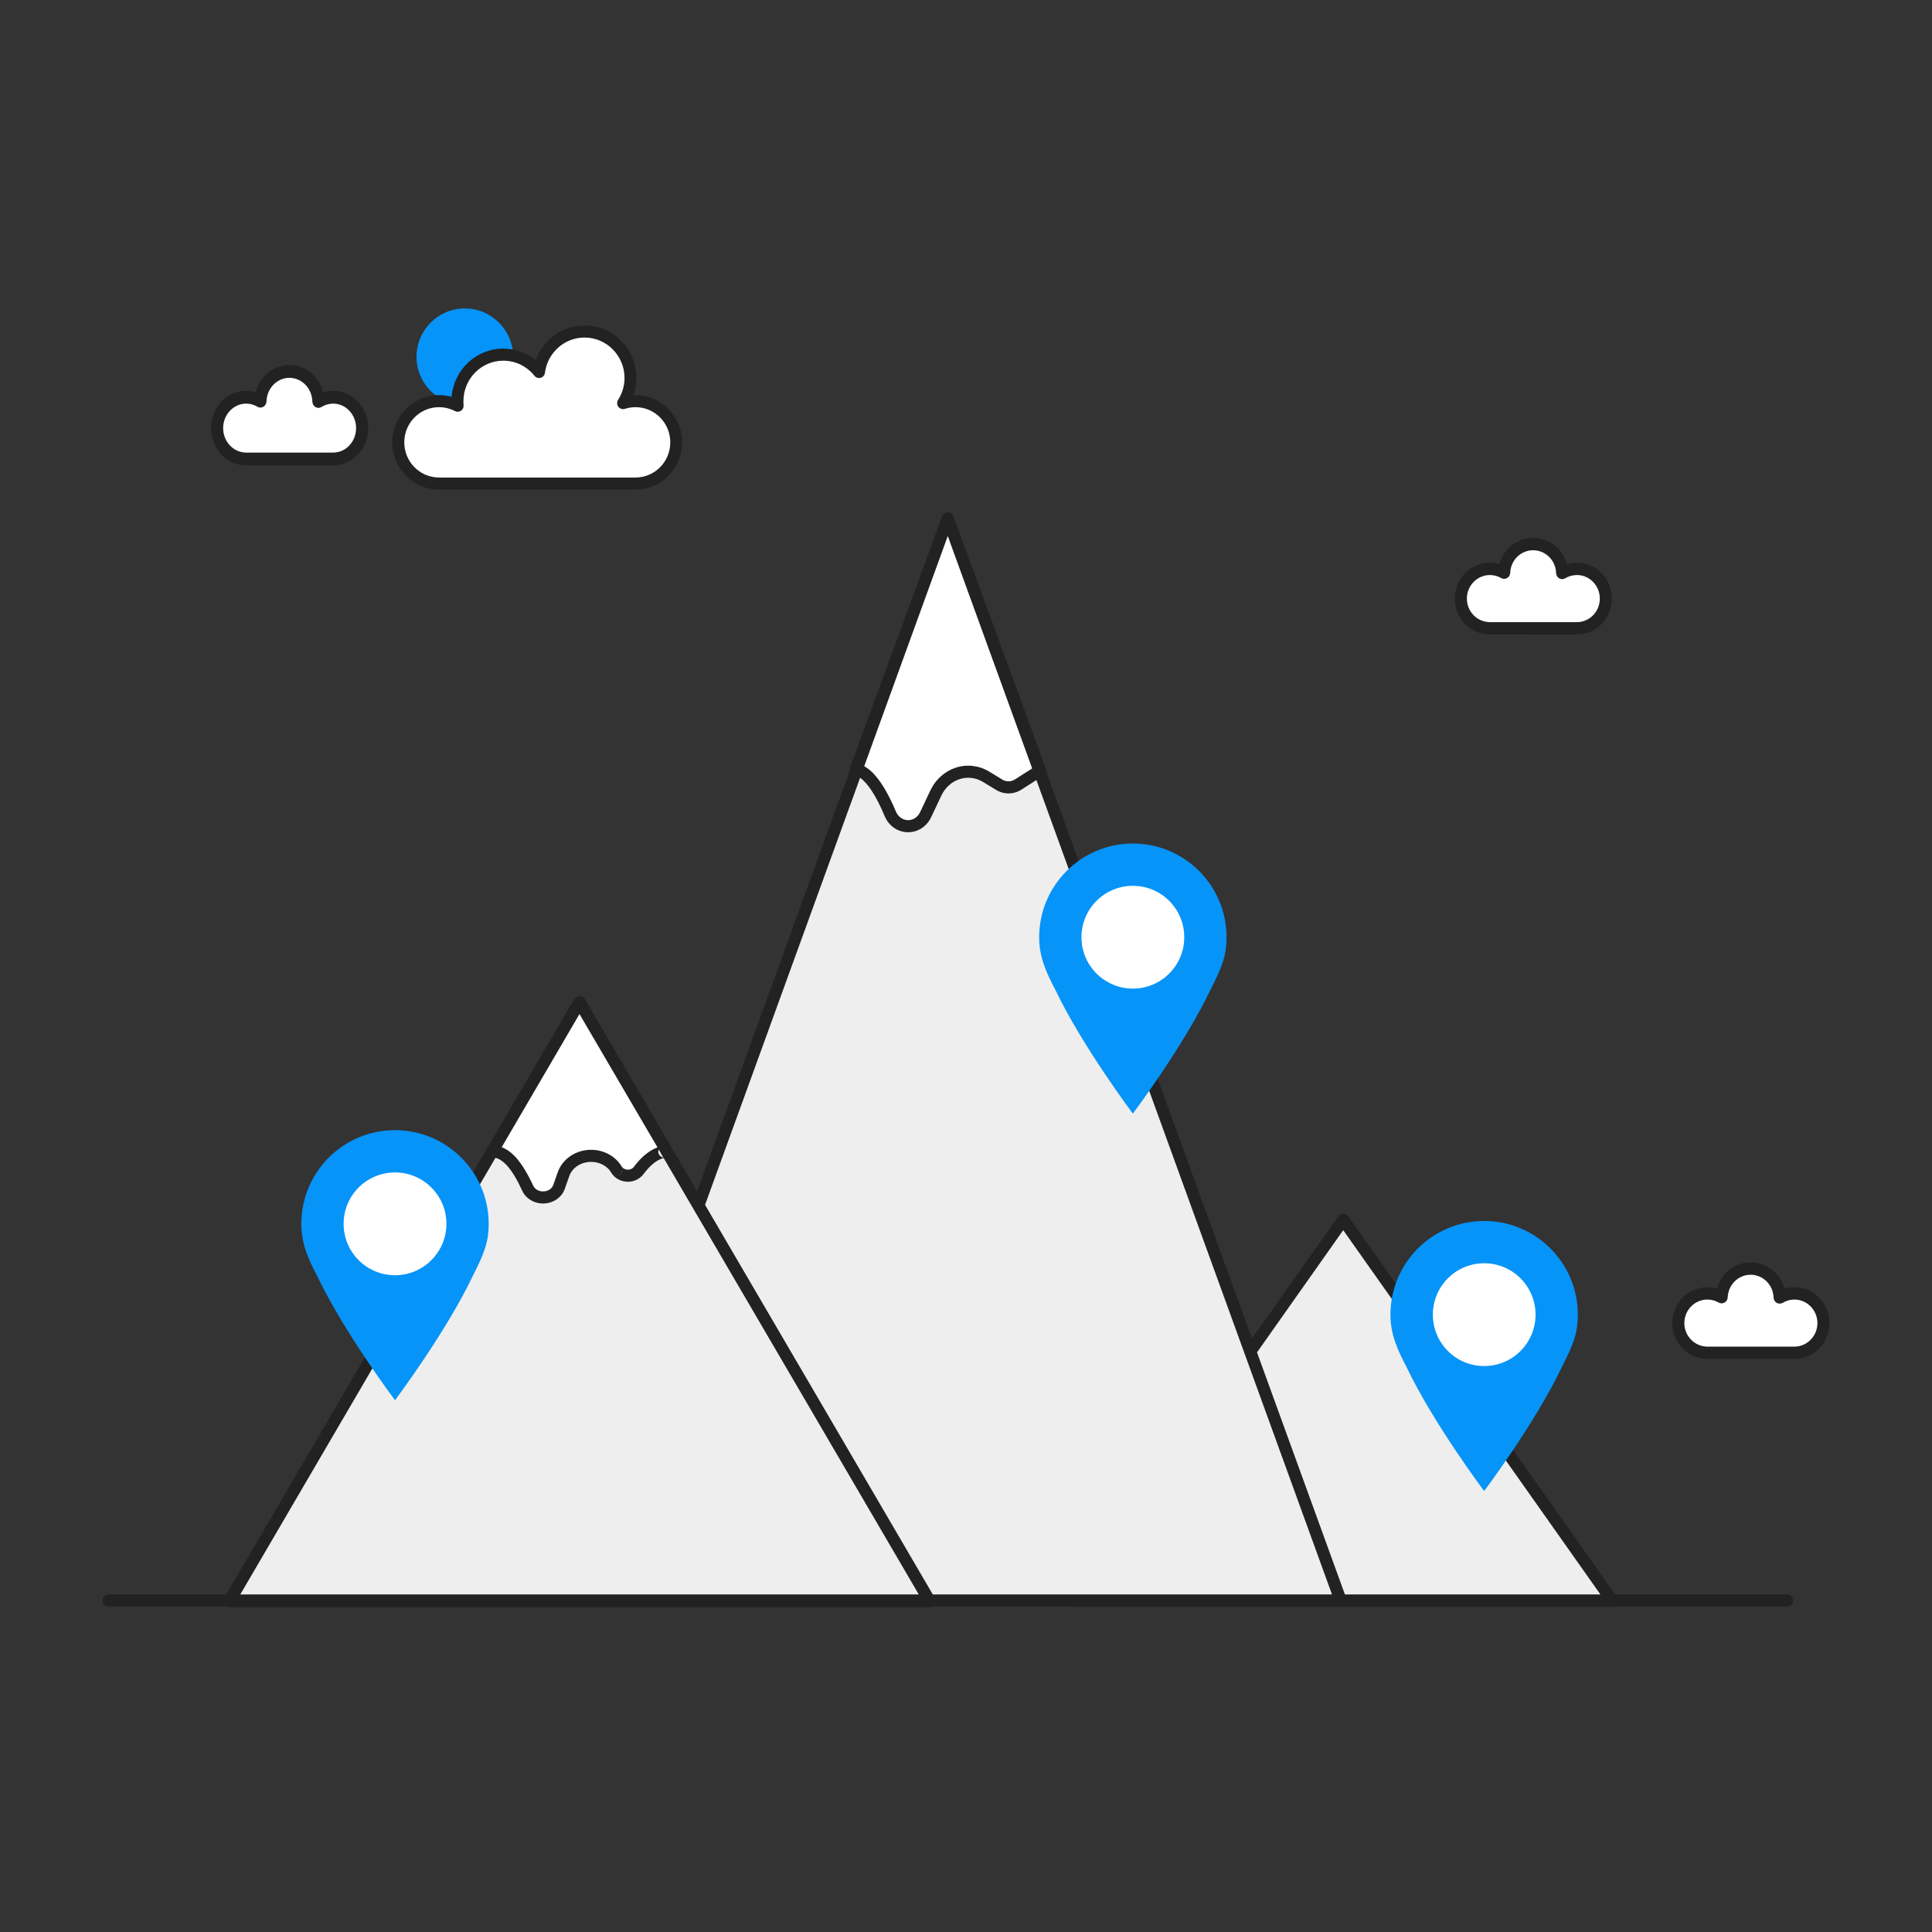 <?xml version="1.0" encoding="UTF-8"?> <svg xmlns="http://www.w3.org/2000/svg" viewBox="0 0 160 160"><rect x="0" y="0" width="160" height="160" fill="#333333" stroke="none"/><g transform="translate(-9020 0)"><g transform="translate(8390 0)"><rect width="160" height="160" x="630" fill="none" fill-rule="evenodd"></rect><circle cx="44" cy="34" r="4" fill="#0694F9" fill-rule="evenodd" transform="translate(624.494-4.454)"></circle><path fill="#FFF" fill-rule="evenodd" d="M9140.98 49.572C9140.98 48.213 9142.06 47.11 9143.39 47.11 9143.82 47.11 9144.22 47.226 9144.57 47.427 9144.61 46.11 9145.67 45.057 9146.97 45.057 9148.27 45.057 9149.34 46.123 9149.37 47.45 9149.73 47.236 9150.14 47.11 9150.59 47.11 9151.92 47.11 9152.99 48.213 9152.99 49.572 9152.99 50.932 9151.92 52.034 9150.59 52.034H9143.27V52.028C9142 51.962 9140.98 50.89 9140.98 49.572ZM9158.99 109.572C9158.99 108.213 9160.07 107.11 9161.4 107.11 9161.83 107.11 9162.23 107.226 9162.58 107.427 9162.63 106.11 9163.68 105.057 9164.98 105.057 9166.29 105.057 9167.35 106.123 9167.38 107.45 9167.74 107.236 9168.16 107.11 9168.6 107.11 9169.93 107.11 9171.01 108.213 9171.01 109.572 9171.01 110.932 9169.93 112.034 9168.6 112.034H9161.28V112.028C9160.01 111.962 9158.99 110.89 9158.99 109.572ZM9056.36 33.22C9056.92 33.22 9057.44 33.359 9057.9 33.601 9057.89 33.476 9057.88 33.348 9057.88 33.22 9057.88 31.094 9059.59 29.371 9061.68 29.371 9062.88 29.371 9063.95 29.932 9064.64 30.805 9064.88 28.916 9066.48 27.454 9068.41 27.454 9070.51 27.454 9072.21 29.177 9072.21 31.302 9072.21 32.069 9071.99 32.782 9071.6 33.382 9071.93 33.278 9072.27 33.22 9072.63 33.22 9074.49 33.22 9076 34.748 9076 36.633 9076 38.518 9074.49 40.046 9072.63 40.046H9056.36C9054.5 40.046 9052.99 38.518 9052.99 36.633 9052.99 34.748 9054.5 33.22 9056.36 33.22ZM9037.98 35.454C9037.98 34.04 9039.06 32.894 9040.39 32.894 9040.82 32.894 9041.22 33.014 9041.57 33.223 9041.61 31.854 9042.67 30.759 9043.97 30.759 9045.27 30.759 9046.34 31.867 9046.37 33.247 9046.73 33.024 9047.14 32.894 9047.59 32.894 9048.92 32.894 9049.99 34.04 9049.99 35.454 9049.99 36.868 9048.92 38.014 9047.59 38.014H9040.27V38.008C9039 37.939 9037.98 36.824 9037.98 35.454Z" transform="translate(-8390 0)"></path><path fill="#222" fill-rule="evenodd" d="M9143.24 52.539C9141.7 52.459 9140.48 51.164 9140.48 49.572 9140.48 47.93 9141.78 46.598 9143.39 46.598 9143.66 46.598 9143.93 46.637 9144.17 46.709 9144.52 45.461 9145.64 44.546 9146.97 44.546 9148.3 44.546 9149.43 45.466 9149.77 46.721 9150.03 46.641 9150.3 46.598 9150.59 46.598 9152.19 46.598 9153.49 47.93 9153.49 49.572 9153.49 51.215 9152.19 52.546 9150.59 52.546L9143.24 52.539ZM9143.34 51.523H9150.59C9151.64 51.523 9152.49 50.65 9152.49 49.572 9152.49 48.495 9151.64 47.622 9150.59 47.622 9150.24 47.622 9149.91 47.722 9149.62 47.892 9149.47 47.983 9149.28 47.985 9149.13 47.898 9148.97 47.81 9148.88 47.645 9148.87 47.464 9148.84 46.413 9148 45.569 9146.97 45.569 9145.94 45.569 9145.1 46.403 9145.07 47.446 9145.06 47.624 9144.96 47.786 9144.81 47.873 9144.66 47.96 9144.47 47.96 9144.32 47.873 9144.05 47.714 9143.73 47.622 9143.39 47.622 9142.34 47.622 9141.48 48.495 9141.48 49.572 9141.48 50.616 9142.28 51.465 9143.29 51.518 9143.31 51.518 9143.33 51.52 9143.34 51.523ZM9161.25 112.539C9159.72 112.459 9158.49 111.164 9158.49 109.572 9158.49 107.93 9159.8 106.598 9161.4 106.598 9161.67 106.598 9161.94 106.637 9162.19 106.709 9162.53 105.461 9163.65 104.546 9164.98 104.546 9166.31 104.546 9167.44 105.466 9167.78 106.721 9168.04 106.641 9168.31 106.598 9168.6 106.598 9170.2 106.598 9171.51 107.93 9171.51 109.572 9171.51 111.215 9170.2 112.546 9168.6 112.546L9161.25 112.539ZM9161.35 111.523H9168.6C9169.65 111.523 9170.51 110.65 9170.51 109.572 9170.51 108.495 9169.65 107.622 9168.6 107.622 9168.25 107.622 9167.92 107.722 9167.64 107.892 9167.48 107.983 9167.3 107.985 9167.14 107.898 9166.99 107.81 9166.89 107.645 9166.88 107.464 9166.85 106.413 9166.01 105.569 9164.98 105.569 9163.95 105.569 9163.12 106.403 9163.08 107.446 9163.07 107.624 9162.98 107.786 9162.82 107.873 9162.67 107.96 9162.49 107.96 9162.33 107.873 9162.06 107.714 9161.74 107.622 9161.4 107.622 9160.35 107.622 9159.49 108.495 9159.49 109.572 9159.49 110.616 9160.3 111.465 9161.3 111.518 9161.32 111.518 9161.34 111.52 9161.35 111.523ZM9057.4 32.867C9057.58 30.63 9059.43 28.871 9061.68 28.871 9062.7 28.871 9063.64 29.23 9064.37 29.828 9064.97 28.153 9066.55 26.954 9068.41 26.954 9070.78 26.954 9072.7 28.901 9072.7 31.302 9072.7 31.8 9072.62 32.278 9072.47 32.723 9072.52 32.721 9072.58 32.72 9072.63 32.72 9074.76 32.72 9076.49 34.472 9076.49 36.633 9076.49 38.794 9074.76 40.546 9072.63 40.546H9056.36C9054.23 40.546 9052.49 38.794 9052.49 36.633 9052.49 34.472 9054.23 32.72 9056.36 32.72 9056.72 32.72 9057.07 32.771 9057.4 32.867ZM9056.36 33.72C9054.77 33.72 9053.48 35.024 9053.48 36.633 9053.48 38.242 9054.77 39.546 9056.36 39.546H9072.63C9074.22 39.546 9075.51 38.242 9075.51 36.633 9075.51 35.024 9074.22 33.72 9072.63 33.72 9072.32 33.72 9072.03 33.769 9071.75 33.859 9071.56 33.923 9071.34 33.854 9071.21 33.687 9071.08 33.519 9071.08 33.289 9071.19 33.112 9071.52 32.59 9071.72 31.969 9071.72 31.302 9071.72 29.453 9070.23 27.954 9068.41 27.954 9066.73 27.954 9065.34 29.226 9065.13 30.87 9065.11 31.068 9064.97 31.232 9064.78 31.287 9064.59 31.341 9064.38 31.275 9064.26 31.12 9063.65 30.359 9062.73 29.871 9061.68 29.871 9059.86 29.871 9058.38 31.371 9058.38 33.22 9058.38 33.332 9058.38 33.443 9058.39 33.553 9058.41 33.735 9058.33 33.913 9058.18 34.016 9058.03 34.118 9057.84 34.13 9057.68 34.045 9057.28 33.838 9056.83 33.72 9056.36 33.72ZM9040.24 38.539C9038.7 38.456 9037.48 37.109 9037.48 35.454 9037.48 33.746 9038.78 32.362 9040.39 32.362 9040.66 32.362 9040.93 32.402 9041.17 32.477 9041.52 31.179 9042.64 30.227 9043.97 30.227 9045.3 30.227 9046.43 31.185 9046.77 32.489 9047.03 32.406 9047.3 32.362 9047.59 32.362 9049.19 32.362 9050.49 33.747 9050.49 35.454 9050.49 37.162 9049.19 38.546 9047.59 38.546L9040.24 38.539ZM9040.34 37.482H9047.59C9048.64 37.482 9049.49 36.574 9049.49 35.454 9049.49 34.334 9048.64 33.426 9047.59 33.426 9047.24 33.426 9046.91 33.53 9046.62 33.706 9046.47 33.801 9046.28 33.804 9046.13 33.713 9045.97 33.621 9045.88 33.45 9045.87 33.262 9045.84 32.169 9045 31.291 9043.97 31.291 9042.94 31.291 9042.1 32.158 9042.07 33.243 9042.06 33.428 9041.96 33.596 9041.81 33.687 9041.66 33.778 9041.47 33.777 9041.32 33.687 9041.05 33.521 9040.73 33.426 9040.39 33.426 9039.34 33.426 9038.48 34.334 9038.48 35.454 9038.48 36.539 9039.28 37.422 9040.29 37.477 9040.31 37.477 9040.33 37.479 9040.34 37.482Z" transform="translate(-8390 0)"></path><path fill="#EEE" fill-rule="evenodd" d="M9096.96 132.546L9096.99 132.603H9038.99L9067.99 82.989 9077.84 99.829 9098.49 42.925 9123.54 111.923 9131.24 101.01 9153.53 132.582H9108.96L9108.98 132.546C9105.11 132.546 9101.02 132.546 9096.96 132.546Z" transform="translate(-8390 0)"></path><path fill="#FFF" fill-rule="evenodd" d="M9106.14 63.81L9104.32 64.971C9103.84 65.279 9103.24 65.286 9102.75 64.989L9101.67 64.331C9100.95 63.897 9100.1 63.794 9099.32 64.048 9098.53 64.302 9097.87 64.889 9097.51 65.671L9096.66 67.471C9096.38 68.064 9095.8 68.434 9095.18 68.422 9094.56 68.41 9094 68.019 9093.74 67.416 9093.26 66.272 9092.7 65.211 9092.08 64.519 9091.71 64.101 9091.31 63.81 9090.88 63.716L9098.49 42.925 9106.14 63.81ZM9075.26 95.419L9075.02 95.374C9074.2 95.516 9073.46 96.164 9072.89 96.943 9072.68 97.223 9072.32 97.384 9071.94 97.366 9071.57 97.349 9071.23 97.156 9071.05 96.858V96.854C9070.59 96.093 9069.68 95.65 9068.73 95.731 9067.77 95.811 9066.97 96.398 9066.68 97.222L9066.3 98.298C9066.12 98.796 9065.62 99.143 9065.04 99.167 9064.46 99.191 9063.93 98.888 9063.7 98.407 9063.28 97.475 9062.79 96.637 9062.27 96.099 9061.84 95.651 9061.37 95.399 9060.91 95.367L9060.73 95.421 9067.99 82.989 9075.26 95.419Z" transform="translate(-8390 0)"></path><path fill="#222" fill-rule="evenodd" d="M9106.64 63.886L9123.68 110.853 9130.84 100.722C9130.93 100.589 9131.08 100.51 9131.24 100.51 9131.41 100.51 9131.56 100.589 9131.65 100.722L9153.76 132.046H9168.04C9168.29 132.046 9168.49 132.27 9168.49 132.546 9168.49 132.822 9168.29 133.046 9168.04 133.046H9153.72C9153.66 133.069 9153.59 133.082 9153.53 133.082H9108.96C9108.89 133.082 9108.83 133.069 9108.77 133.046H9097.23C9097.16 133.083 9097.08 133.103 9096.99 133.103H9038.99C9038.91 133.103 9038.83 133.083 9038.76 133.046H9028.95C9028.7 133.046 9028.49 132.822 9028.49 132.546 9028.49 132.27 9028.7 132.046 9028.95 132.046H9038.74L9067.56 82.737C9067.65 82.583 9067.82 82.489 9067.99 82.489 9068.17 82.489 9068.34 82.583 9068.43 82.737L9077.73 98.656 9090.39 63.792C9090.38 63.709 9090.38 63.624 9090.41 63.544L9098.02 42.754C9098.1 42.556 9098.28 42.425 9098.49 42.425 9098.7 42.425 9098.89 42.556 9098.96 42.754L9106.61 63.638C9106.64 63.719 9106.65 63.805 9106.64 63.886ZM9061.03 95.889L9039.9 132.046H9096.09L9074.96 95.899C9074.32 96.07 9073.75 96.616 9073.29 97.239 9073.29 97.241 9073.29 97.242 9073.28 97.244 9072.98 97.651 9072.46 97.891 9071.92 97.866 9071.37 97.841 9070.88 97.55 9070.62 97.114 9070.71 97.265 9070.88 97.358 9071.05 97.358 9071.23 97.358 9071.4 97.261 9071.49 97.105 9071.58 96.948 9071.57 96.756 9071.48 96.602 9071.58 96.762 9071.76 96.858 9071.97 96.867 9072.17 96.876 9072.37 96.796 9072.49 96.643 9073.02 95.914 9073.7 95.302 9074.45 95.018L9067.99 83.98 9061.55 95.005C9061.92 95.146 9062.29 95.395 9062.63 95.753 9063.18 96.323 9063.7 97.208 9064.16 98.196 9064.3 98.503 9064.65 98.683 9065.02 98.668 9065.39 98.652 9065.71 98.446 9065.82 98.131L9066.2 97.056C9066.56 96.056 9067.53 95.33 9068.69 95.232 9069.84 95.136 9070.93 95.68 9071.48 96.598 9071.48 96.599 9071.48 96.6 9071.48 96.602 9071.57 96.755 9071.57 96.946 9071.48 97.101 9071.4 97.256 9071.23 97.352 9071.06 97.354L9071.05 97.358 9071.04 97.354C9070.87 97.352 9070.71 97.262 9070.62 97.114 9070.62 97.113 9070.62 97.112 9070.62 97.11 9070.26 96.505 9069.53 96.165 9068.77 96.229 9068.02 96.292 9067.38 96.741 9067.15 97.388L9066.77 98.464C9066.53 99.145 9065.85 99.633 9065.06 99.667 9064.27 99.7 9063.56 99.274 9063.25 98.62 9063.25 98.619 9063.25 98.617 9063.25 98.615 9062.85 97.74 9062.4 96.95 9061.91 96.445 9061.63 96.152 9061.33 95.956 9061.03 95.889ZM9091.23 64.411L9078.39 99.779 9097.25 132.046H9108.73 9109.95 9129.21 9130.31L9122.98 111.848 9105.83 64.601 9104.59 65.393C9103.95 65.804 9103.14 65.813 9102.49 65.416L9101.41 64.758C9100.82 64.4 9100.12 64.315 9099.47 64.524 9098.81 64.736 9098.27 65.23 9097.96 65.885L9097.11 67.684C9096.74 68.461 9095.99 68.938 9095.17 68.922 9094.35 68.907 9093.61 68.402 9093.28 67.614 9093.27 67.612 9093.27 67.61 9093.27 67.608 9092.82 66.521 9092.29 65.51 9091.71 64.852 9091.55 64.677 9091.39 64.526 9091.23 64.411ZM9074.94 95.868L9074.55 95.2C9074.53 95.267 9074.52 95.341 9074.52 95.417 9074.54 95.647 9074.72 95.829 9074.94 95.867 9074.94 95.867 9074.94 95.868 9074.94 95.868ZM9091.57 63.455C9091.88 63.626 9092.18 63.874 9092.45 64.186 9093.1 64.912 9093.7 66.021 9094.2 67.221 9094.38 67.637 9094.76 67.914 9095.19 67.922 9095.62 67.931 9096.01 67.667 9096.2 67.258L9097.05 65.459C9097.48 64.548 9098.25 63.867 9099.16 63.572 9100.09 63.274 9101.09 63.393 9101.93 63.904L9103.01 64.562C9103.33 64.759 9103.73 64.754 9104.05 64.55L9105.48 63.638 9098.49 44.39 9091.57 63.455ZM9152.54 132.046L9131.24 101.877 9124.1 111.998 9131.38 132.046H9152.54Z" transform="translate(-8390 0)"></path><g transform="translate(701.173 67.721) scale(.01)"><path fill="#0694F9" fill-rule="evenodd" d="M9058.16 106.892C9055.87 111.698 9051.54 117.466 9051.54 117.466 9051.54 117.466 9047.2 111.698 9044.91 106.892 9044.1 105.359 9043.54 104.066 9043.54 102.402 9043.54 97.984 9047.12 94.402 9051.54 94.402 9055.95 94.402 9059.54 97.984 9059.54 102.402 9059.54 104.066 9059.09 105.047 9058.16 106.892ZM9121.18 82.414C9118.89 87.22 9114.55 92.988 9114.55 92.988 9114.55 92.988 9110.22 87.22 9107.93 82.414 9107.12 80.881 9106.55 79.588 9106.55 77.924 9106.55 73.506 9110.14 69.924 9114.55 69.924 9118.97 69.924 9122.55 73.506 9122.55 77.924 9122.55 79.588 9122.11 80.569 9121.18 82.414ZM9151.18 114.648C9148.89 119.454 9144.55 125.221 9144.55 125.221 9144.55 125.221 9140.22 119.454 9137.93 114.648 9137.12 113.115 9136.55 111.822 9136.55 110.158 9136.55 105.74 9140.14 102.158 9144.55 102.158 9148.97 102.158 9152.55 105.74 9152.55 110.158 9152.55 111.822 9152.11 112.803 9151.18 114.648Z" transform="matrix(96.975 0 0 96.975-881619-6567.26)"></path><path fill="#FFF" fill-rule="evenodd" d="M9055.93 102.402C9055.93 104.826 9053.96 106.791 9051.54 106.791 9049.11 106.791 9047.15 104.826 9047.15 102.402 9047.15 99.978 9049.11 98.013 9051.54 98.013 9053.96 98.013 9055.93 99.978 9055.93 102.402ZM9118.94 77.924C9118.94 80.348 9116.98 82.313 9114.55 82.313 9112.13 82.313 9110.16 80.348 9110.16 77.924 9110.16 75.5 9112.13 73.535 9114.55 73.535 9116.98 73.535 9118.94 75.5 9118.94 77.924ZM9148.94 110.158C9148.94 112.582 9146.98 114.547 9144.55 114.547 9142.13 114.547 9140.17 112.582 9140.17 110.158 9140.17 107.734 9142.13 105.769 9144.55 105.769 9146.98 105.769 9148.94 107.734 9148.94 110.158Z" transform="matrix(96.975 0 0 96.975-881619-6567.26)"></path></g></g></g></svg> 